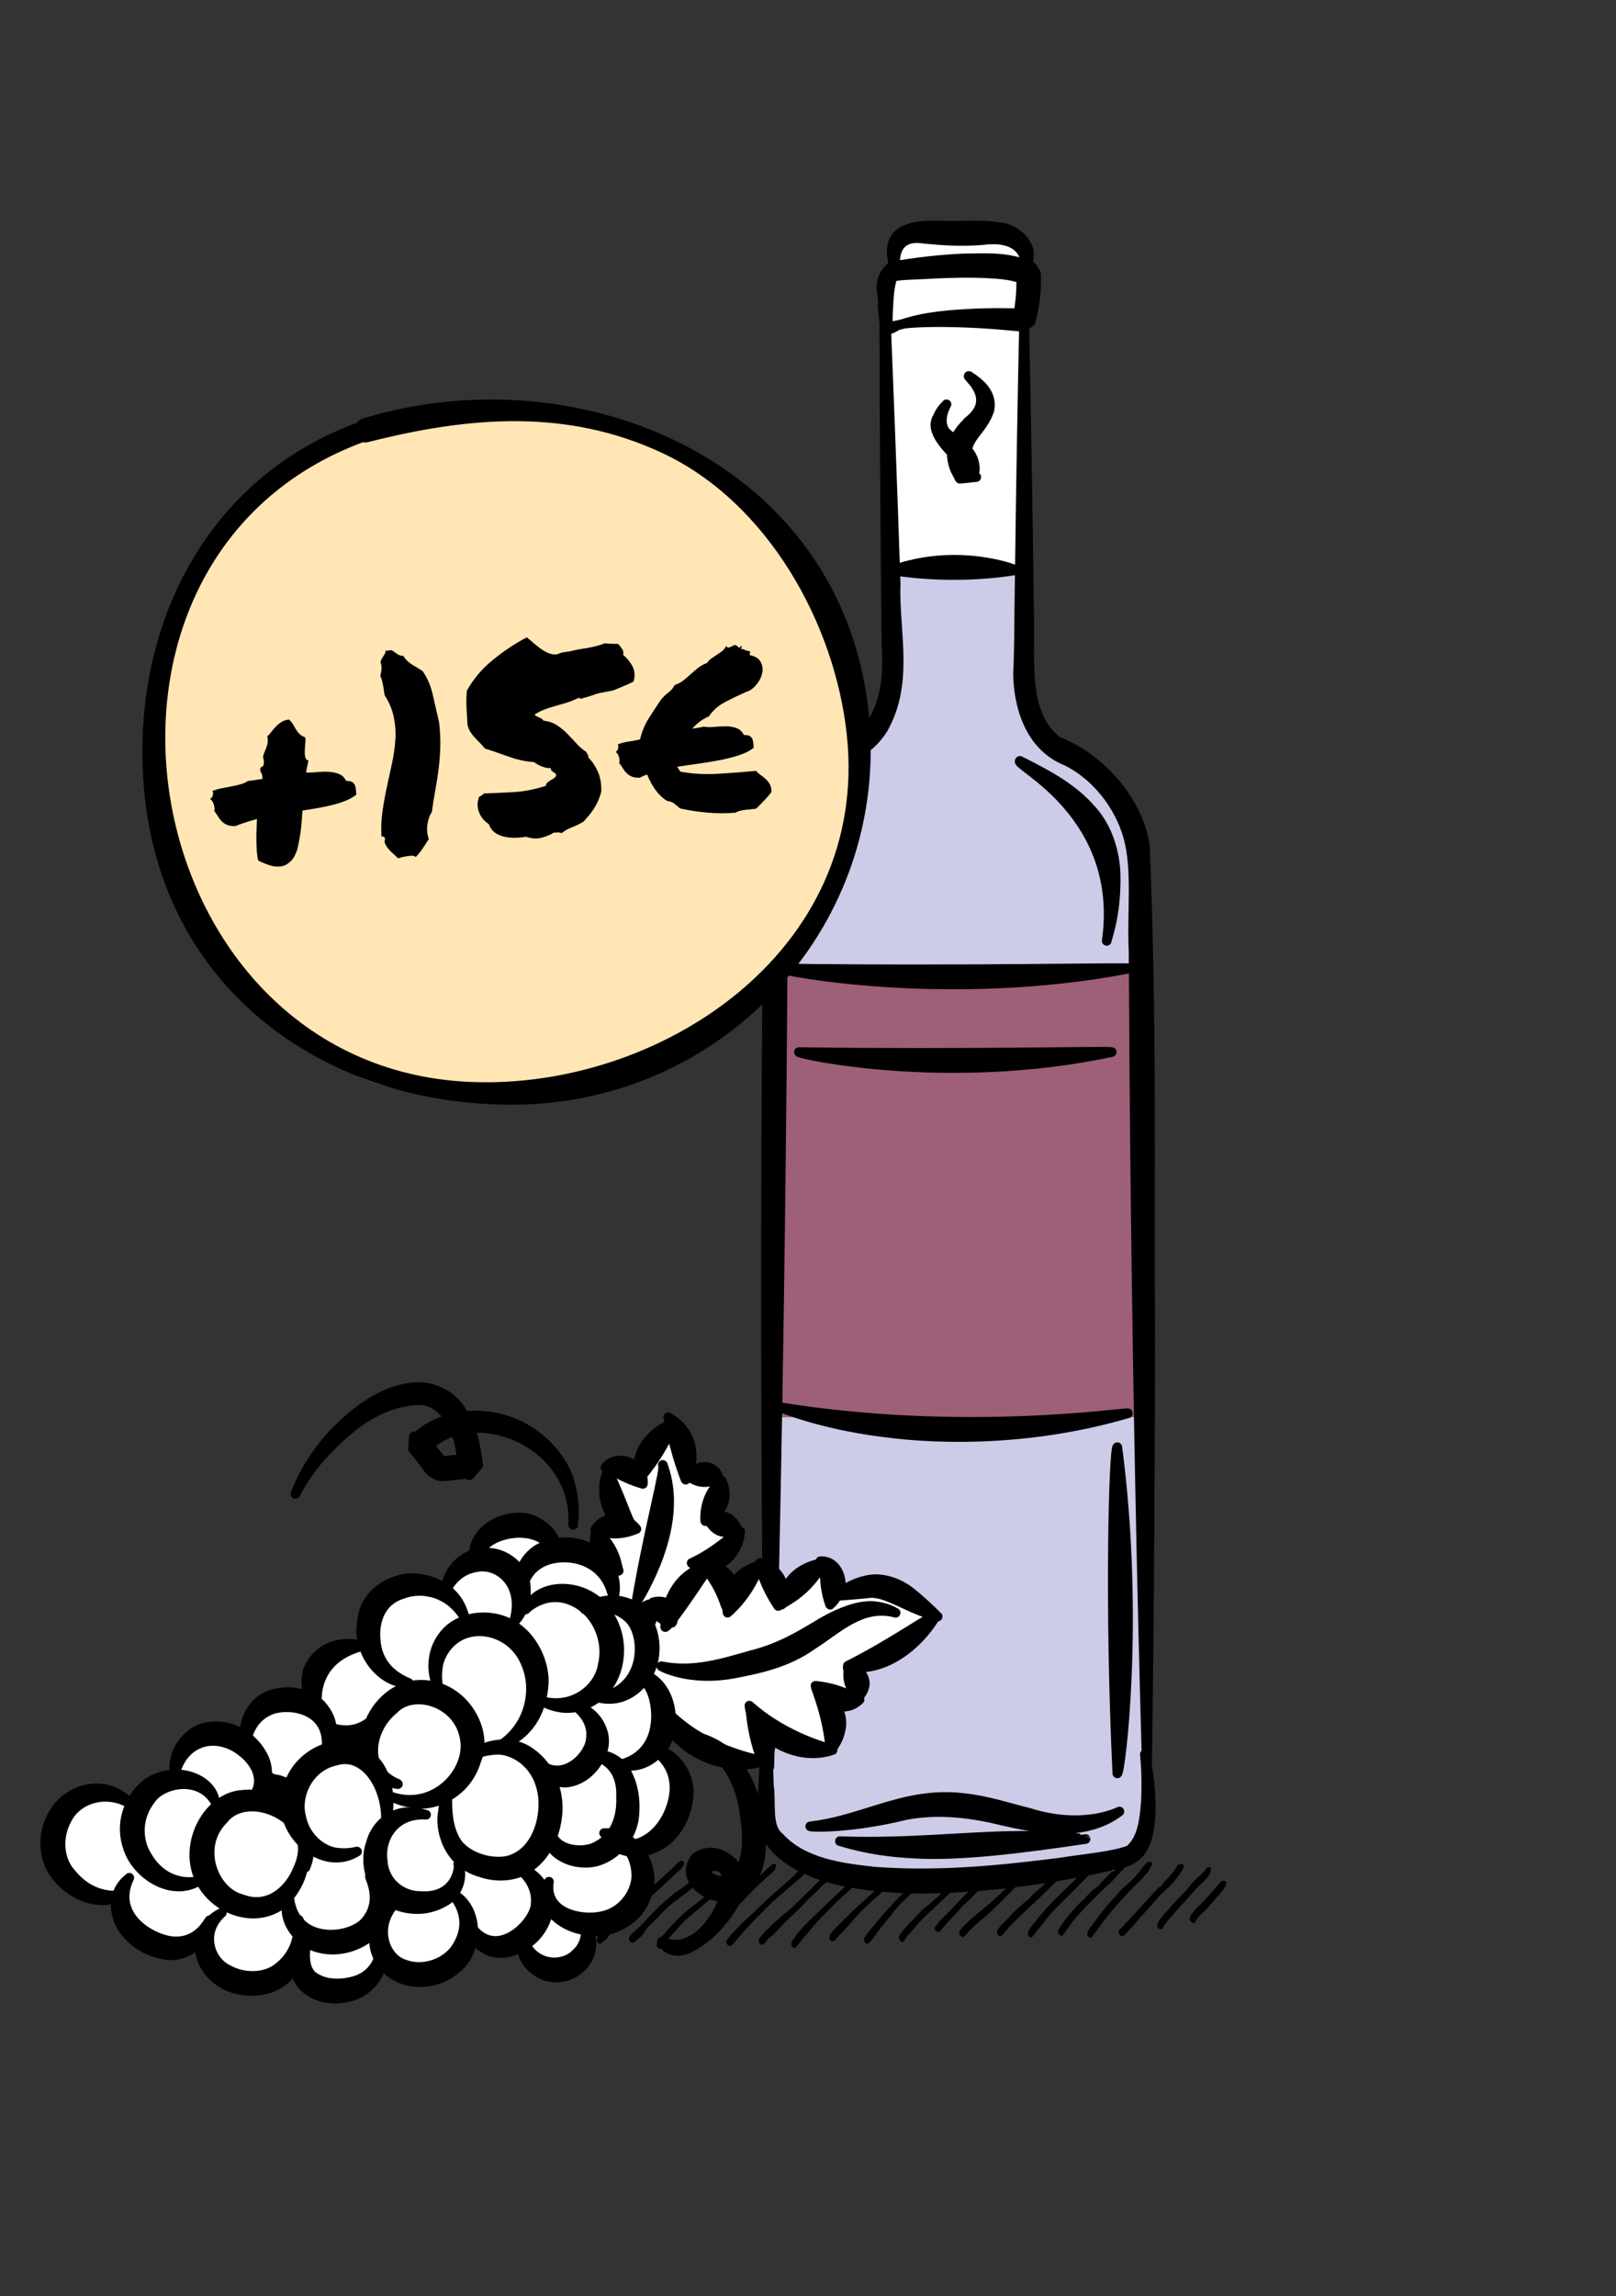 <?xml version="1.0" encoding="UTF-8"?><svg id="Calque_2" xmlns="http://www.w3.org/2000/svg" xmlns:xlink="http://www.w3.org/1999/xlink" viewBox="0 0 69.749 99.073"><rect x="0" y="0" width="69.749" height="99.073" fill="#333333" stroke="none"/><defs><style>.cls-1{fill:#000;}.cls-1,.cls-2,.cls-3,.cls-4,.cls-5,.cls-6{stroke-width:0px;}.cls-2{fill:#cccce8;}.cls-3,.cls-7{fill:none;}.cls-8{clip-path:url(#clippath);}.cls-4{fill:#ffe6b4;}.cls-5{fill:#fff;}.cls-6{fill:#9e5f78;}.cls-7{stroke:#000;stroke-linecap:round;stroke-linejoin:round;stroke-width:.416px;}</style><clipPath id="clippath"><rect class="cls-3" width="69.749" height="99.073"/></clipPath></defs><g id="Calque_1-2"><g class="cls-8"><path class="cls-1" d="M41.2,79.798c-.042.094-.048.211-.154.276-.178.107-.312.277-.461.422-.126.124-.248.253-.384.362-.09.073-.15.174-.235.254-.242.227-.488.45-.728.681-.25.239-.506.48-.713.759-.234.314-.506.592-.72.923-.074.115-.17.216-.256.322-.065.08-.119.094-.179.048-.075-.056-.102-.15-.055-.23.048-.084.099-.168.161-.241.354-.419.7-.847,1.072-1.246.236-.254.487-.494.751-.716.325-.274.616-.592.921-.893.232-.229.466-.456.702-.68.059-.055.119-.114.203-.117.045-.001.069.021.075.076"/><path class="cls-1" d="M25.91,83.877c-.067.008-.157-.08-.155-.146.001-.088.035-.158.098-.22.184-.181.366-.365.547-.549.345-.349.731-.64,1.093-.966.432-.39.867-.776,1.298-1.167.15-.136.292-.282.438-.423.039-.037.074-.081.125-.1.051-.019.101-.026.139.021.042.052.042.116.007.172-.04.064-.087.125-.141.175-.495.458-.991.916-1.491,1.368-.271.245-.549.479-.827.715-.175.148-.342.309-.502.474-.11.114-.21.248-.315.374-.081.096-.183.159-.269.246-.014.014-.034.02-.045.026"/><path class="cls-1" d="M25.13,80.523c-.044.095-.065.213-.167.288-.157.114-.309.236-.463.354-.016.012-.037.02-.048.036-.155.207-.343.371-.54.522-.287.219-.53.501-.831.704-.169.114-.314.274-.471.412-.208.181-.42.355-.624.54-.094.085-.171.19-.256.286-.074.082-.2.091-.269.019-.029-.032-.029-.074-.017-.116.017-.063.057-.107.1-.154.363-.402.771-.745,1.182-1.086.327-.271.656-.538.972-.825.161-.145.335-.271.5-.411.231-.197.461-.395.684-.603.074-.068.137-.062.211-.038.029.009.038.029.037.072"/><path class="cls-1" d="M26.632,80.327c-.027.178-.086.305-.223.413-.284.225-.556.468-.827.714-.254.232-.496.48-.749.714-.204.189-.419.362-.622.552-.26.243-.553.446-.778.735-.098.125-.244.189-.337.322-.029.042-.087.031-.122,0-.043-.037-.083-.082-.068-.155.02-.093.071-.161.136-.226.345-.349.701-.683,1.077-.992.598-.492,1.167-1.025,1.738-1.555.159-.148.323-.288.485-.43.116-.102.117-.102.29-.093"/><path class="cls-1" d="M20.668,80.37c-.029.173-.119.286-.242.379-.269.199-.536.402-.802.606-.201.154-.397.317-.6.468-.208.155-.423.297-.631.452-.182.136-.356.285-.537.421-.205.152-.387.335-.583.5-.187.156-.342.349-.514.523-.041.042-.072.08-.129.044-.08-.051-.095-.094-.071-.183.018-.065.062-.106.102-.152.282-.319.587-.605.914-.867.54-.434,1.105-.825,1.662-1.228.364-.264.695-.575,1.057-.84.038-.027.079-.053.109-.089.081-.094.165-.095.265-.034"/><path class="cls-1" d="M30.795,80.516c-.019.092-.068.174-.139.242-.143.135-.285.271-.429.404-.255.233-.515.456-.794.656-.375.267-.734.565-1.047.923-.108.123-.235.225-.349.343-.089.093-.172.193-.236.31-.032.059-.08.113-.129.159-.083.079-.171.153-.26.225-.082.068-.142.068-.206.008-.065-.061-.073-.121-.031-.221.019-.047.046-.084.084-.115.363-.293.666-.66.997-.991.357-.356.725-.696,1.14-.97.222-.146.422-.332.621-.517.178-.166.356-.333.537-.497.079-.072.138-.078.206-.031.026.017.036.035.035.072"/><path class="cls-1" d="M45.005,80.207c-.024.112-.084.214-.164.28-.262.214-.487.473-.748.688-.165.137-.307.309-.463.46-.372.358-.722.744-1.118,1.073-.238.197-.475.398-.691.625-.056.058-.106.126-.162.184-.071.074-.123.079-.185.028-.066-.054-.084-.134-.054-.216.028-.077.084-.126.136-.179.301-.308.622-.587.958-.847.222-.171.426-.369.633-.561.202-.189.387-.399.59-.588.211-.196.425-.39.635-.589.085-.081.143-.185.212-.278.092-.125.212-.155.344-.153.042.001.069.024.077.073"/><path class="cls-1" d="M47.484,80.061c.124-.009.139.018.116.149-.016.094-.051.166-.119.233-.26.258-.526.508-.781.774-.354.368-.724.718-1.082,1.081-.229.233-.446.477-.64.747-.121.167-.271.308-.382.485-.035.057-.087.086-.15.053-.066-.035-.098-.106-.075-.187.029-.102.082-.193.146-.274.221-.281.449-.555.686-.82.305-.342.637-.649.964-.963.106-.103.216-.199.313-.312.032-.037.064-.073.112-.079.043-.006.074-.039.091-.074.078-.163.215-.264.331-.388.107-.114.217-.226.325-.34.043-.045.083-.093.145-.085"/><path class="cls-1" d="M24.305,83.926c-.1.005-.17-.074-.169-.166,0-.092.047-.159.11-.215.117-.102.234-.205.353-.304.263-.22.524-.444.794-.656.305-.24.612-.477.924-.707.297-.218.577-.464.86-.703.217-.181.431-.366.626-.577.023-.024.048-.053.077-.062.041-.014.089-.05.126-.018.04.037,0,.088-.006.134-.012.087-.055.149-.114.212-.135.145-.285.271-.431.401-.121.108-.277.151-.4.261-.182.161-.386.296-.551.475-.307.333-.663.591-1.002.874-.326.272-.643.555-.962.835-.045.04-.081.093-.12.14-.036.044-.082.068-.115.076"/><path class="cls-1" d="M35.947,83.771c-.119.002-.19-.128-.138-.244.065-.144.174-.248.278-.355.234-.239.471-.472.71-.703.174-.169.358-.329.538-.493.261-.236.522-.472.781-.711.334-.308.646-.643.957-.979.041-.044.088-.084.137-.119.032-.025.076-.033.108-.01.032.024.039.069.028.111-.025.094-.052.183-.128.256-.322.309-.643.621-.958.94-.207.208-.432.391-.647.587-.3.274-.593.559-.854.878-.232.281-.495.527-.733.799-.026.029-.052.04-.079.043"/><path class="cls-1" d="M19.885,83.829c-.114.019-.183-.086-.141-.194.032-.081.087-.141.139-.205.197-.241.436-.428.666-.626.241-.207.492-.396.749-.578.098-.069.182-.16.276-.238.222-.185.449-.365.671-.552.278-.234.549-.479.812-.737.058-.058.114-.121.201-.097.037.01.073.022.079.072.011.078-.051.142-.049.221.003.05-.047.058-.078.083-.191.16-.379.323-.571.482-.186.155-.377.305-.562.461-.201.169-.394.351-.599.512-.189.148-.367.312-.563.449-.147.103-.286.222-.42.344-.192.178-.384.359-.555.562-.017.02-.043.032-.055.041"/><path class="cls-1" d="M48.713,80.218c-.037.095-.034.226-.115.313-.286.301-.554.621-.865.894-.193.169-.371.358-.556.537-.205.198-.402.405-.593.618-.165.183-.325.369-.462.578-.076.116-.161.223-.243.334-.034.046-.073.051-.117.022-.103-.067-.121-.147-.054-.275.085-.16.195-.302.303-.444.202-.27.425-.522.666-.749.161-.153.309-.321.471-.472.044-.041.09-.079.142-.111.061-.038.127-.082.17-.141.131-.179.293-.322.446-.476.033-.034.055-.08.106-.086.035-.004.061-.027.074-.061.081-.21.27-.325.387-.504.044-.07.113-.093.187-.065.03.012.055.031.053.088"/><path class="cls-1" d="M33.5,80.5c-.034.077-.033.183-.123.259-.472.402-.916.84-1.347,1.296-.213.228-.46.418-.691.626-.291.264-.566.545-.836.835-.092.099-.192.19-.281.294-.071.083-.135.085-.199.025-.074-.068-.089-.174-.028-.257.05-.066.108-.124.166-.182.357-.353.707-.722,1.101-1.02.621-.468,1.129-1.075,1.703-1.599.105-.096.209-.193.314-.289.047-.044.1-.065.159-.065.036,0,.058.019.062.077"/><path class="cls-1" d="M34.296,84.049c-.083.01-.156-.093-.137-.197.013-.071.051-.129.09-.186.173-.252.368-.482.583-.691.773-.755,1.552-1.503,2.353-2.222.066-.059.128-.122.192-.182.045-.041.093-.079.15-.096.055-.016.097.009.088.068-.016.105-.03.208-.123.291-.502.454-1.03.875-1.504,1.364-.294.302-.604.585-.877.914-.24.29-.488.572-.721.868-.027.033-.053.063-.094.069"/><path class="cls-1" d="M38.95,83.796c-.088.001-.166-.118-.148-.219.013-.072.051-.129.095-.182.127-.154.252-.309.394-.446.21-.202.392-.441.619-.62.196-.153.381-.321.566-.488.498-.449.981-.916,1.442-1.41.051-.055.107-.104.16-.157.042-.044.091-.053.142-.044.064.011.1.075.068.137-.046.092-.094.181-.172.254-.435.408-.864.824-1.297,1.234-.251.239-.504.474-.757.71-.223.208-.436.428-.627.669-.136.17-.309.307-.408.512-.015.031-.048.046-.077.05"/><path class="cls-1" d="M21.843,80.691c-.012.132-.104.217-.142.327-.005.017-.028.03-.045.039-.155.073-.279.201-.417.303-.006.004-.011.008-.017.012-.353.211-.656.507-.984.758-.069.053-.144.093-.216.142-.033.022-.075.041-.094.074-.076.133-.201.192-.311.277-.116.09-.216.205-.332.293-.098.072-.182.157-.261.25-.11.129-.228.245-.367.339-.092.063-.164.161-.247.242-.057.056-.154.054-.218-.008-.052-.05-.029-.111-.004-.171.025-.06.068-.103.114-.144.2-.182.407-.356.601-.546.336-.329.705-.608,1.071-.889.293-.224.594-.434.885-.661.242-.19.496-.367.717-.589.086-.086.171-.073.267-.048"/><path class="cls-1" d="M31.775,80.659c.102-.008.122.022.107.132-.021.157-.086.281-.224.347-.193.092-.349.249-.51.388-.484.422-.979.825-1.467,1.24-.209.177-.386.4-.577.605-.106.115-.212.231-.314.351-.065.078-.126.161-.171.258-.044.095-.143.129-.206.084-.076-.054-.095-.163-.038-.252.049-.075.103-.147.16-.214.397-.465.801-.924,1.282-1.282.35-.26.678-.55,1.015-.828.213-.176.414-.369.63-.541.067-.052.114-.135.17-.203.041-.048.083-.092.143-.085"/><path class="cls-1" d="M36.037,80.679c-.055.111-.032.257-.172.363-.218.166-.41.375-.611.567-.186.177-.381.345-.553.537-.307.341-.656.629-.973.957-.163.17-.309.368-.507.498-.054.036-.107.085-.137.151-.023.054-.064.09-.107.121-.057.041-.12.068-.175.013-.052-.052-.077-.12-.047-.204.02-.054.052-.098.089-.138.366-.399.759-.76,1.174-1.096.167-.135.32-.292.476-.444.302-.294.6-.593.903-.885.153-.146.299-.298.434-.462.045-.055.089-.083.15-.065.032.008.054.031.056.087"/><path class="cls-1" d="M34.758,80.699c-.023.092-.05.192-.133.264-.272.232-.545.463-.815.697-.199.172-.404.337-.59.525-.384.384-.769.768-1.131,1.179-.127.144-.251.29-.377.434-.027.031-.051.066-.08.094-.098.097-.155.102-.231.024-.077-.079-.078-.143.004-.25.167-.22.367-.405.552-.606.237-.256.511-.465.754-.712.435-.443.908-.834,1.368-1.242.143-.126.277-.26.402-.407.045-.053.091-.102.158-.118.076-.018.124.024.119.118"/><path class="cls-1" d="M46.058,80.576c-.011.021-.028.051-.044.081-.119.215-.285.386-.452.554-.455.46-.928.896-1.396,1.339-.291.274-.585.546-.831.872-.008.011-.017.022-.026.032-.087.098-.145.113-.212.052-.08-.073-.094-.177-.018-.272.099-.124.197-.255.317-.348.119-.093.194-.225.305-.325.201-.181.39-.375.605-.538.084-.064.166-.136.232-.227.065-.088.151-.153.236-.22.124-.098.251-.195.347-.331.039-.056.09-.104.138-.151.16-.157.317-.316.454-.498.061-.082.138-.13.231-.136.06-.005.119.053.114.116"/><path class="cls-1" d="M15.449,83.587c-.095,0-.169-.114-.135-.215.017-.053.044-.102.087-.14.066-.057.129-.119.196-.174.517-.421,1.037-.837,1.55-1.262.265-.219.516-.459.78-.68.16-.133.333-.248.5-.372.041-.031.084-.033.128-.025.059.01.092.053.064.117-.055.124-.108.232-.243.308-.227.127-.448.287-.64.473-.271.264-.563.496-.843.746-.16.142-.345.252-.474.434-.032.046-.081.068-.124.099-.155.111-.305.23-.443.369-.099.1-.221.173-.315.284-.022.027-.052.042-.088.038"/><path class="cls-1" d="M43.597,80.059c-.03.137-.047.272-.172.378-.361.303-.691.647-1.033.976-.264.252-.504.534-.782.77-.081.068-.143.163-.217.244-.199.215-.401.427-.599.643-.069.075-.129.159-.197.235-.068.077-.126.078-.196.01-.076-.073-.083-.122-.012-.208.119-.142.234-.29.367-.414.322-.301.603-.649.925-.95.39-.366.771-.744,1.155-1.118.19-.184.392-.354.566-.557.041-.046.09-.056.139-.068.035-.008.059.013.056.059"/><path class="cls-1" d="M49.733,80.43c-.004.013-.003.038-.015.053-.08.102-.111.235-.202.333-.18.197-.361.39-.553.574-.278.267-.532.567-.795.855-.368.404-.682.858-1.01,1.299-.036.05-.072.083-.13.062-.066-.025-.114-.105-.098-.173.019-.082.053-.16.103-.227.325-.427.631-.873,1.001-1.257.173-.179.314-.393.509-.546.32-.251.585-.562.83-.895.067-.091.141-.171.255-.173.064-.002.105.035.105.095"/><path class="cls-1" d="M17.388,80.75c-.017.17-.072.301-.212.385-.131.077-.245.19-.391.235-.017.006-.036.019-.049.034-.199.246-.478.351-.722.519-.077.053-.151.108-.217.178-.089.095-.196.164-.299.238-.239.17-.481.337-.712.52-.113.09-.212.204-.327.296-.053.042-.103.088-.158.125-.092.062-.187.046-.233-.032-.045-.076-.021-.186.063-.257.093-.078.191-.147.286-.223.287-.231.567-.476.874-.677.256-.168.511-.336.77-.499.164-.102.325-.21.472-.339.198-.175.426-.299.629-.466.063-.052.144-.039.226-.037"/><path class="cls-1" d="M51.097,80.53c.003.047-.021.081-.043.116-.188.317-.406.605-.677.847-.171.152-.345.312-.488.489-.281.348-.601.653-.882,1-.138.169-.293.324-.441.484-.009.01-.02.018-.031.026-.096.075-.139.075-.197.003-.072-.092-.079-.177.005-.254.189-.176.357-.375.534-.565.297-.319.588-.644.884-.965.11-.119.214-.246.351-.337.061-.041.097-.131.153-.188.195-.2.389-.401.529-.652.054-.098.135-.101.218-.096.052.003.07.048.085.092"/><path class="cls-1" d="M52.156,80.572c.09-.007.118.02.106.103-.016.111-.044.219-.123.305-.069.075-.131.161-.207.226-.306.258-.549.586-.826.876-.225.235-.433.49-.652.732-.089.097-.181.203-.241.332-.05.106-.111.123-.185.076-.084-.053-.11-.152-.06-.238.08-.139.174-.266.278-.385.257-.292.511-.589.787-.862.126-.123.245-.257.351-.399.155-.206.352-.359.534-.53.05-.047.106-.085.128-.154.022-.07.069-.075.11-.082"/><path class="cls-1" d="M15.533,81.088c-.047.082-.082.187-.178.251-.27.179-.541.355-.816.525-.256.159-.511.328-.741.543-.199.187-.427.339-.642.507-.042.033-.084.067-.125.101-.068.055-.142.056-.207.002-.063-.054-.032-.121-.011-.188.02-.057.061-.091.105-.121.598-.417,1.16-.897,1.774-1.284.197-.124.4-.238.586-.383.064-.05.132-.051.201-.039.035.006.055.029.054.086"/><path class="cls-1" d="M52.788,81.153c.132-.012.175.055.119.19-.044.103-.104.197-.178.279-.274.3-.513.637-.816.91-.11.099-.221.216-.3.359-.053.099-.105.105-.171.057-.09-.067-.112-.148-.071-.239.074-.162.194-.285.314-.404.343-.339.662-.705.974-1.077.037-.045.076-.078.129-.075"/><path class="cls-1" d="M13.553,81.518c-.01.129-.088.22-.179.282-.205.138-.389.3-.564.482-.146.151-.332.245-.508.35-.059.036-.109.014-.158-.02-.043-.03-.051-.071-.031-.123.026-.069.07-.117.128-.155.373-.247.71-.549,1.045-.854.052-.047.105-.081.173-.078.074.003.097.031.094.116"/><path class="cls-5" d="M49.645,78.481l-.267-17.774.109-22.251s.202-4.684-4.397-6.227l-1.083-2.654.196-15.756.271-2.33s.144-1.433-1.497-1.433c0,0-3.881-.326-4.003-.083-.122.241-.592.721-.463,2.015,0,0-.464-.131-.323.686l.348,15.631s-.238,3.472-1.401,4.131c0,0-4.347.357-3.642,8.164l-.308,36.43s-.613,2.618,1.786,3.712c0,0,6.835,1.018,13.345-.583,0,0,.908.097,1.329-1.678"/><polygon class="cls-2" points="33.115 78.229 33.408 50.644 33.6 37.328 37.616 31.943 38.657 29.978 38.536 24.604 44.066 24.813 44.066 30.236 45.986 32.436 48.682 35.193 48.94 43.47 49.401 79.213 48.086 80.7 37.185 80.753 33.5 79.609 33.115 78.229"/><rect class="cls-6" x="33.12" y="41.774" width="16.265" height="19.38"/><path class="cls-1" d="M33.203,76.247s.24-7.69.42-19.777c.044-3.021.085-6.318.118-9.838.016-1.759.03-3.575.041-5.44.115-1.843-.235-3.854.348-5.591.299-.875.858-1.666,1.571-2.29.425-.335.638-.54,1.212-.748.498-.254.922-.656,1.209-1.128,1.132-2.012.461-4.198.536-6.249-.14-4.204-.302-8.529-.488-12.921,0,0-.005,1.948.01,5.414.009,1.733.022,3.845.043,6.282.011,1.219.023,2.519.039,3.893.094,1.327-.038,2.878-1.062,3.831-1.148.562-2.851,1.65-3.472,3.257-.787,1.627-.52,3.451-.594,5.165-.032,3.524-.056,7.265-.067,11.17-.021,7.811.012,16.278.136,24.97"/><path class="cls-7" d="M33.203,76.247s.24-7.69.42-19.777c.044-3.021.085-6.318.118-9.838.016-1.759.03-3.575.041-5.44.115-1.843-.235-3.854.348-5.591.299-.875.858-1.666,1.571-2.29.425-.335.638-.54,1.212-.748.498-.254.922-.656,1.209-1.128,1.132-2.012.461-4.198.536-6.249-.14-4.204-.302-8.529-.488-12.921,0,0-.005,1.948.01,5.414.009,1.733.022,3.845.043,6.282.011,1.219.023,2.519.039,3.893.094,1.327-.038,2.878-1.062,3.831-1.148.562-2.851,1.65-3.472,3.257-.787,1.627-.52,3.451-.594,5.165-.032,3.524-.056,7.265-.067,11.17-.021,7.811.012,16.278.136,24.97Z"/><path class="cls-5" d="M29.941,83.952l1.888-2.456.568-1.997-.568-3.779s1.019.463,1.006.31c-.014-.153-.042-1.792-.042-1.792,0,0,2.912,1.427,2.987,1.269.074-.159.145-2.267.145-2.267l1.033.07v-1.619l3.497-1.952s-2.274-1.196-2.45-1.161c-.176.034-1.856.156-1.856.156l-.369-1.049-1.442.893-.739.14-.743-1.033-1.482,1.033-.949-1.125,1.231-1.047.172-.545s-1.412.256-1.249-.347c.162-.603.565-1.764.565-1.764l-.897-.041s-.97-.478-.855-.555c.114-.077-.43-1.642-.43-1.642l-1.422,1.736-1.406-.071.279,2.322-.656.432.121,1.003-1.828-.056-1.108-1.098-1.961.462-.276.902-1.621,1.294h-1.744l-1.451.72-.151,1.829h-.603l-1.804,1.329v1.273l-2.098-.081-.805,1.616-1.622-.422-1.235,1.035v1.046l-1.692.815-1.516-.309-1.834.8v2.149l1.284,1.319,1.208.198.505,1.281,1.496,1.005,1.762-.568.268.757s.882,1.113.988,1.159c.106.046,1.799-.203,1.799-.203l.987-1.05.048,1.115,1.568.52,1.638-.382.442-1.159.536.465,1.375.211,1.438-.77.364-.847.849.698,1.489-.429.369.96,1.522.177.776-.882.288-.953,1.51-.469.793-1.569-.436-1.206,1.661-1.375.274-1.82-.876-.951.257-1.345,1.714,1.389,1.231.75.918,2.691-.229,1.867-2.404,2.99Z"/><path class="cls-1" d="M49.505,76.43s.132-7.533.14-19.369c-.051-5.941.102-12.86-.236-20.628-.342-1.987-1.991-3.769-3.778-4.449-1.532-1.209-1.142-3.512-1.214-5.506-.051-4.119-.12-8.355-.213-12.659,0,0-.047,1.907-.105,5.3-.029,1.697-.061,3.764-.091,6.151-.027,1.196-.005,2.458-.07,3.82.022,1.314.47,3.097,2.09,3.743,1.215.592,2.275,1.851,2.676,3.309.387,1.456.138,3.198.222,4.906.018,3.451.046,7.114.091,10.938.09,7.647.242,15.936.488,24.444"/><path class="cls-7" d="M49.505,76.43s.132-7.533.14-19.369c-.051-5.941.102-12.86-.236-20.628-.342-1.987-1.991-3.769-3.778-4.449-1.532-1.209-1.142-3.512-1.214-5.506-.051-4.119-.12-8.355-.213-12.659,0,0-.047,1.907-.105,5.3-.029,1.697-.061,3.764-.091,6.151-.027,1.196-.005,2.458-.07,3.82.022,1.314.47,3.097,2.09,3.743,1.215.592,2.275,1.851,2.676,3.309.387,1.456.138,3.198.222,4.906.018,3.451.046,7.114.091,10.938.09,7.647.242,15.936.488,24.444Z"/><path class="cls-1" d="M49.413,75.698c-.01-.002.108.744.045,2.056-.059.608-.099,1.559-.702,2.072-.693.276-1.893.367-2.994.544-2.295.285-5.039.61-8.001.393-1.428-.156-3.108-.365-4.133-1.498-.551-.433-.328-1.473-.443-2.236-.029-.829-.04-1.671-.042-2.519.005,0-.096.746-.18,2.084-.002.692-.159,1.436.065,2.495.433.959,1.515,1.565,2.653,1.909,2.337.664,5.175.584,8.176.223,1.497-.19,3.071-.462,4.621-.844,1.086-.277,1.136-1.432,1.187-2.183.021-.84-.081-1.674-.252-2.496"/><path class="cls-7" d="M49.413,75.698c-.01-.002.108.744.045,2.056-.059.608-.099,1.559-.702,2.072-.693.276-1.893.367-2.994.544-2.295.285-5.039.61-8.001.393-1.428-.156-3.108-.365-4.133-1.498-.551-.433-.328-1.473-.443-2.236-.029-.829-.04-1.671-.042-2.519.005,0-.096.746-.18,2.084-.002.692-.159,1.436.065,2.495.433.959,1.515,1.565,2.653,1.909,2.337.664,5.175.584,8.176.223,1.497-.19,3.071-.462,4.621-.844,1.086-.277,1.136-1.432,1.187-2.183.021-.84-.081-1.674-.252-2.496Z"/><path class="cls-1" d="M48.773,41.788c-.018-.062-7.037.11-15.082,0-.056.079,7.162,1.516,15.082,0"/><path class="cls-7" d="M48.773,41.788c-.018-.062-7.037.11-15.082,0-.056.079,7.162,1.516,15.082,0Z"/><path class="cls-1" d="M47.985,45.396c-.021-.06-6.301.104-13.504,0-.063.078,6.419,1.512,13.504,0"/><path class="cls-7" d="M47.985,45.396c-.021-.06-6.301.104-13.504,0-.063.078,6.419,1.512,13.504,0Z"/><path class="cls-1" d="M48.682,60.983c-.007-.071-7.07,1.034-15.082-.274.002-.032,1.679.73,4.493,1.086,2.792.381,6.712.33,10.589-.812"/><path class="cls-7" d="M48.682,60.983c-.007-.071-7.07,1.034-15.082-.274.002-.032,1.679.73,4.493,1.086,2.792.381,6.712.33,10.589-.812Z"/><path class="cls-1" d="M43.838,24.604c.041-.017-2.499-1.005-5.301,0,.027.015,2.494.462,5.301,0"/><path class="cls-7" d="M43.838,24.604c.041-.017-2.499-1.005-5.301,0,.027.015,2.494.462,5.301,0Z"/><path class="cls-1" d="M38.902,14.001c-.005-.061,1.92-.225,4.922.073l.283.025.071.007c.136-.099-.3.224.307-.223v-.004s.003-.01.003-.01l.005-.018.008-.037.034-.149c.05-.199.082-.407.118-.618.027-.212.051-.43.063-.653l.006-.341-.005-.177-.007-.095c-.321-.508-.141-.167-.237-.292-.983-.428-1.923-.349-2.925-.337-.994.046-2.019.164-3.068.344-.713.66-.308,1.16-.385,1.718.022.273.052.545.09.817.144.423.484-.048.717-.03,0,0-.121.022-.347.068-.033-.017-.435.137-.238-.002.002-.168.004-.361.011-.577.025-.42.024-.986.183-1.502.037-.143,1.136-.123,1.763-.176.753-.031,1.576-.06,2.433-.012.425.024.875.062,1.259.183.028-.079.323.313.095-.134.009.094.014.212.015.322.003.226-.008.458-.03.691-.021.233-.051.47-.096.706l-.031.178v.006c.611-.45.165-.125.3-.226h-.036s-.048-.003-.048-.003l-.095-.004-.384-.009c-.511-.01-1.032-.006-1.56.015-1.048.054-2.153.119-3.194.476"/><path class="cls-7" d="M38.902,14.001c-.005-.061,1.92-.225,4.922.073l.283.025.071.007c.136-.099-.3.224.307-.223v-.004s.003-.01.003-.01l.005-.018.008-.037.034-.149c.05-.199.082-.407.118-.618.027-.212.051-.43.063-.653l.006-.341-.005-.177-.007-.095c-.321-.508-.141-.167-.237-.292-.983-.428-1.923-.349-2.925-.337-.994.046-2.019.164-3.068.344-.713.66-.308,1.16-.385,1.718.022.273.052.545.09.817.144.423.484-.048.717-.03,0,0-.121.022-.347.068-.033-.017-.435.137-.238-.002.002-.168.004-.361.011-.577.025-.42.024-.986.183-1.502.037-.143,1.136-.123,1.763-.176.753-.031,1.576-.06,2.433-.012.425.024.875.062,1.259.183.028-.079.323.313.095-.134.009.094.014.212.015.322.003.226-.008.458-.03.691-.021.233-.051.47-.096.706l-.031.178v.006c.611-.45.165-.125.3-.226h-.036s-.048-.003-.048-.003l-.095-.004-.384-.009c-.511-.01-1.032-.006-1.56.015-1.048.054-2.153.119-3.194.476Z"/><path class="cls-1" d="M44.295,11.716c-.015-.003.1-.216.112-.661.082-.455-.486-1.208-1.316-1.258-.793-.131-1.629-.022-2.554-.067-.472.007-1.008-.037-1.563.242-.632.346-.535,1.113-.346,1.561.067.158-.312-1.488,1.267-1.229.675.067,1.63.139,2.539.055.916-.12,1.924.091,1.861,1.357"/><path class="cls-7" d="M44.295,11.716c-.015-.003.1-.216.112-.661.082-.455-.486-1.208-1.316-1.258-.793-.131-1.629-.022-2.554-.067-.472.007-1.008-.037-1.563.242-.632.346-.535,1.113-.346,1.561.067.158-.312-1.488,1.267-1.229.675.067,1.63.139,2.539.055.916-.12,1.924.091,1.861,1.357Z"/><path class="cls-1" d="M44.02,32.83c-.292.172,4.516,2.3,3.748,7.769-.031-.002.422-1.06.385-2.852-.025-.88-.298-2.041-1.134-2.904-.796-.882-1.89-1.457-2.999-2.013"/><path class="cls-7" d="M44.02,32.83c-.292.172,4.516,2.3,3.748,7.769-.031-.002.422-1.06.385-2.852-.025-.88-.298-2.041-1.134-2.904-.796-.882-1.89-1.457-2.999-2.013Z"/><path class="cls-1" d="M48.225,62.445c-.145.004-.356,6.581,0,14.076.128.028.973-6.676,0-14.076"/><path class="cls-7" d="M48.225,62.445c-.145.004-.356,6.581,0,14.076.128.028.973-6.676,0-14.076Z"/><path class="cls-1" d="M48.316,78.166c.02-.013-1.52.814-3.911.053-1.178-.282-2.644-.843-4.363-.636-1.696.177-3.253,1.02-5.071,1.223-.022.035,1.672.111,4.095-.48,1.219-.239,2.591-.166,4.164.227,1.496.338,3.562.769,5.086-.387"/><path class="cls-7" d="M48.316,78.166c.02-.013-1.52.814-3.911.053-1.178-.282-2.644-.843-4.363-.636-1.696.177-3.253,1.02-5.071,1.223-.022.035,1.672.111,4.095-.48,1.219-.239,2.591-.166,4.164.227,1.496.338,3.562.769,5.086-.387Z"/><path class="cls-1" d="M36.251,79.446c-.003-.023,1.193.441,3.173.533,1.982.123,4.617-.21,7.43-.625.003.006-1.263-.183-3.227-.132-1.973.025-4.563.325-7.376.224"/><path class="cls-7" d="M36.251,79.446c-.003-.023,1.193.441,3.173.533,1.982.123,4.617-.21,7.43-.625.003.006-1.263-.183-3.227-.132-1.973.025-4.563.325-7.376.224Z"/><path class="cls-1" d="M41.827,16.225c-.212-.053,1.283.942-.038,1.958-.257.276-.634.649-.707,1.245-.02.291.037.577.142.837l.191.368.013.022v.003c-.125.015,1.099-.111.582-.06l.002-.007.003-.015.014-.059.027-.119c.022-.077.025-.164.018-.254-.078-.791-.752-1.038-1.084-1.35-.427-.276-.421-.823-.138-1.35.018.013-.214.149-.405.599-.304.54.386,1.257.841,1.698.107.131.157.258.164.38.003.062-.005.129-.035.205l-.007.027-.004.014v.007s-.002.003-.002.003v.002c.257-.025-.576.06.575-.056l-.03-.066-.063-.132c-.168-.362-.216-.705-.017-1.071.186-.382.629-.727.836-1.359.144-.741-.442-1.18-.878-1.47"/><path class="cls-7" d="M41.827,16.225c-.212-.053,1.283.942-.038,1.958-.257.276-.634.649-.707,1.245-.02.291.037.577.142.837l.191.368.013.022v.003c-.125.015,1.099-.111.582-.06l.002-.007.003-.015.014-.059.027-.119c.022-.077.025-.164.018-.254-.078-.791-.752-1.038-1.084-1.35-.427-.276-.421-.823-.138-1.35.018.013-.214.149-.405.599-.304.54.386,1.257.841,1.698.107.131.157.258.164.38.003.062-.005.129-.035.205l-.007.027-.004.014v.007s-.002.003-.002.003v.002c.257-.025-.576.06.575-.056l-.03-.066-.063-.132c-.168-.362-.216-.705-.017-1.071.186-.382.629-.727.836-1.359.144-.741-.442-1.18-.878-1.47Z"/><path class="cls-1" d="M8.575,81.162c.083-.007-1.36.404-2.221-1.062-.424-.662-.467-1.649.145-2.44.491-.733,2.08-1.068,2.775.055-.02.018.012-.321-.395-.694-.383-.348-1.226-.676-2.168-.274-.916.411-1.622,1.673-1.205,2.93.331,1.179,1.88,2.208,3.069,1.485"/><path class="cls-7" d="M8.575,81.162c.083-.007-1.36.404-2.221-1.062-.424-.662-.467-1.649.145-2.44.491-.733,2.08-1.068,2.775.055-.02.018.012-.321-.395-.694-.383-.348-1.226-.676-2.168-.274-.916.411-1.622,1.673-1.205,2.93.331,1.179,1.88,2.208,3.069,1.485Z"/><path class="cls-1" d="M9.053,82.86c-.014-.073-.381.908-1.45.911-.87.019-2.864-1.006-2.023-2.747.133-.055-1.035.552-.396,1.99.318.609.988,1.168,1.87,1.319.915.215,1.961-.551,1.999-1.473"/><path class="cls-7" d="M9.053,82.86c-.014-.073-.381.908-1.45.911-.87.019-2.864-1.006-2.023-2.747.133-.055-1.035.552-.396,1.99.318.609.988,1.168,1.87,1.319.915.215,1.961-.551,1.999-1.473Z"/><path class="cls-1" d="M5.331,81.759c.052-.011-1.253.341-2.265-.932-.508-.548-.628-1.524-.164-2.35.431-.848,1.675-1.29,2.774-.616-.01.014-.167-.224-.612-.474-.425-.235-1.306-.405-2.115.169-.791.529-1.321,1.815-.776,2.988.533,1.077,2.012,1.865,3.158,1.215"/><path class="cls-7" d="M5.331,81.759c.052-.011-1.253.341-2.265-.932-.508-.548-.628-1.524-.164-2.35.431-.848,1.675-1.29,2.774-.616-.01.014-.167-.224-.612-.474-.425-.235-1.306-.405-2.115.169-.791.529-1.321,1.815-.776,2.988.533,1.077,2.012,1.865,3.158,1.215Z"/><path class="cls-1" d="M13.051,79.499c-.019-.007.14.471-.211,1.185-.268.694-1.132,1.748-2.409,1.26-1.226-.316-1.983-2.265-.772-3.455,1.036-1.303,3.919-.096,3.527,2.091-.034.006.282-.428.074-1.271-.188-.763-1.14-2.035-2.803-1.863-1.688.109-2.916,2.75-1.347,4.346.709.722,1.937,1.074,2.919.47.855-.641,1.295-1.773,1.022-2.763"/><path class="cls-7" d="M13.051,79.499c-.019-.007.14.471-.211,1.185-.268.694-1.132,1.748-2.409,1.26-1.226-.316-1.983-2.265-.772-3.455,1.036-1.303,3.919-.096,3.527,2.091-.034.006.282-.428.074-1.271-.188-.763-1.14-2.035-2.803-1.863-1.688.109-2.916,2.75-1.347,4.346.709.722,1.937,1.074,2.919.47.855-.641,1.295-1.773,1.022-2.763Z"/><path class="cls-1" d="M10.887,77.596c-.011-.012.197-.073.434-.384.247-.301.338-1.005-.065-1.606-.352-.579-1.113-1.187-2.086-1.112-1.003.028-1.791,1.086-1.624,2.013.031.073.156-1.009,1.212-1.328.506-.146,1.157-.027,1.707.425.536.418,1.042,1.207.422,1.992"/><path class="cls-7" d="M10.887,77.596c-.011-.012.197-.073.434-.384.247-.301.338-1.005-.065-1.606-.352-.579-1.113-1.187-2.086-1.112-1.003.028-1.791,1.086-1.624,2.013.031.073.156-1.009,1.212-1.328.506-.146,1.157-.027,1.707.425.536.418,1.042,1.207.422,1.992Z"/><path class="cls-1" d="M12.895,82.842c-.059-.067.232,1.215-.909,2.081-.522.405-1.437.477-2.186.043-.761-.386-1.16-1.606-.223-2.434.01.012-.249.08-.576.432-.334.313-.614,1.186-.082,1.968.488.783,1.662,1.223,2.771.836,1.149-.417,1.682-1.871,1.205-2.926"/><path class="cls-7" d="M12.895,82.842c-.059-.067.232,1.215-.909,2.081-.522.405-1.437.477-2.186.043-.761-.386-1.16-1.606-.223-2.434.01.012-.249.08-.576.432-.334.313-.614,1.186-.082,1.968.488.783,1.662,1.223,2.771.836,1.149-.417,1.682-1.871,1.205-2.926Z"/><path class="cls-1" d="M15.974,80.964c-.096-.053.583.986-.162,1.903-.615.833-3.231,1.127-3.345-1.166.12-.112-.655,1.106.769,2.131.676.41,1.702.417,2.549-.137.97-.579.929-2.069.189-2.731"/><path class="cls-7" d="M15.974,80.964c-.096-.053.583.986-.162,1.903-.615.833-3.231,1.127-3.345-1.166.12-.112-.655,1.106.769,2.131.676.41,1.702.417,2.549-.137.97-.579.929-2.069.189-2.731Z"/><path class="cls-1" d="M19.502,81.699c-.087-.062,1.097.962.187,2.348-.378.599-1.338,1.04-2.214.72-.901-.265-1.347-1.65-.438-2.624.014.013-.258.122-.571.538-.296.381-.584,1.323.084,2.14.633.819,2.111.999,3.097.161,1.048-.764,1.069-2.693-.145-3.283"/><path class="cls-7" d="M19.502,81.699c-.087-.062,1.097.962.187,2.348-.378.599-1.338,1.04-2.214.72-.901-.265-1.347-1.65-.438-2.624.014.013-.258.122-.571.538-.296.381-.584,1.323.084,2.14.633.819,2.111.999,3.097.161,1.048-.764,1.069-2.693-.145-3.283Z"/><path class="cls-1" d="M16.417,84.271c-.022-.04-.091.908-1.128,1.209-.474.14-1.152.18-1.651-.122-.537-.251-.575-1.105-.303-1.929.15.021-.888.491-.461,1.963.35.694,1.285.988,2.098.789.826-.115,1.699-1.011,1.445-1.91"/><path class="cls-7" d="M16.417,84.271c-.022-.04-.091.908-1.128,1.209-.474.14-1.152.18-1.651-.122-.537-.251-.575-1.105-.303-1.929.15.021-.888.491-.461,1.963.35.694,1.285.988,2.098.789.826-.115,1.699-1.011,1.445-1.91Z"/><path class="cls-1" d="M19.779,80.435c.065-.106.06,1.513-1.668,1.377-.745-.006-1.532-.557-1.592-1.516-.139-.976.51-2.078,1.871-1.99-.003.013-.255-.112-.763-.106-.481-.035-1.373.366-1.618,1.328-.316.823-.044,2.34,1.295,2.749.598.174,1.265.128,1.833-.195.606-.289.896-1.083.642-1.647"/><path class="cls-7" d="M19.779,80.435c.065-.106.06,1.513-1.668,1.377-.745-.006-1.532-.557-1.592-1.516-.139-.976.51-2.078,1.871-1.99-.003.013-.255-.112-.763-.106-.481-.035-1.373.366-1.618,1.328-.316.823-.044,2.34,1.295,2.749.598.174,1.265.128,1.833-.195.606-.289.896-1.083.642-1.647Z"/><path class="cls-1" d="M15.412,79.894c.002-.019-.342.122-.914.042-.555-.079-1.317-.599-1.502-1.549-.239-.902.311-2.164,1.508-2.416,1.25-.383,2.242,1.159,2.15,2.703-.014,0,.124-.328.123-.958-.03-.561-.118-1.727-1.342-2.263-1.168-.502-2.915.441-3.074,2.059-.339,1.579,1.56,3.32,3.051,2.382"/><path class="cls-7" d="M15.412,79.894c.002-.019-.342.122-.914.042-.555-.079-1.317-.599-1.502-1.549-.239-.902.311-2.164,1.508-2.416,1.25-.383,2.242,1.159,2.15,2.703-.014,0,.124-.328.123-.958-.03-.561-.118-1.727-1.342-2.263-1.168-.502-2.915.441-3.074,2.059-.339,1.579,1.56,3.32,3.051,2.382Z"/><path class="cls-1" d="M12.725,76.972c-.005-.007-.288-.035-.542-.111-.28-.154-.431.039-.807-.456.043-.016-.305.215-.046.704.27.484,1.161.468,1.395-.137"/><path class="cls-7" d="M12.725,76.972c-.005-.007-.288-.035-.542-.111-.28-.154-.431.039-.807-.456.043-.016-.305.215-.046.704.27.484,1.161.468,1.395-.137Z"/><path class="cls-1" d="M16.063,74.238c-.146.047-.718.703-1.872.274.021-.031-.033.385.476.682.488.345,1.562-.142,1.396-.956"/><path class="cls-7" d="M16.063,74.238c-.146.047-.718.703-1.872.274.021-.031-.033.385.476.682.488.345,1.562-.142,1.396-.956Z"/><path class="cls-1" d="M14.094,75.401c-.108.077.722-.768-.252-1.852-.469-.442-1.277-.685-2.077-.437-.85.212-1.383,1.235-1.145,2.032.034.05.074-.879.938-1.303.714-.393,2.681-.222,2.536,1.56"/><path class="cls-7" d="M14.094,75.401c-.108.077.722-.768-.252-1.852-.469-.442-1.277-.685-2.077-.437-.85.212-1.383,1.235-1.145,2.032.034.05.074-.879.938-1.303.714-.393,2.681-.222,2.536,1.56Z"/><path class="cls-1" d="M16.922,77.54c.007-.032.36.237,1.133.291.732.063,2.068-.425,2.502-1.863.61-1.377-.737-3.59-2.825-3.233-.971.227-1.695,1.062-1.911,2.013-.332.969.372,2.13,1.355,2.236.03-.029-.466-.114-.86-.699-.4-.562-.244-1.776.68-2.528.822-.869,2.674-.359,3.03,1.096.41,1.447-1.171,3.309-3.104,2.687"/><path class="cls-7" d="M16.922,77.54c.007-.032.36.237,1.133.291.732.063,2.068-.425,2.502-1.863.61-1.377-.737-3.59-2.825-3.233-.971.227-1.695,1.062-1.911,2.013-.332.969.372,2.13,1.355,2.236.03-.029-.466-.114-.86-.699-.4-.562-.244-1.776.68-2.528.822-.869,2.674-.359,3.03,1.096.41,1.447-1.171,3.309-3.104,2.687Z"/><path class="cls-1" d="M20.07,69.829c-.027.165-.072-1.499-2.1-1.725-.845-.104-2.274.538-2.343,1.889-.233,1.189.719,2.633,2.026,2.645.115-.024-1.361-.332-1.442-1.921-.062-.77.221-1.642,1.146-1.93.892-.35,2.097-.054,2.713,1.042"/><path class="cls-7" d="M20.07,69.829c-.027.165-.072-1.499-2.1-1.725-.845-.104-2.274.538-2.343,1.889-.233,1.189.719,2.633,2.026,2.645.115-.024-1.361-.332-1.442-1.921-.062-.77.221-1.642,1.146-1.93.892-.35,2.097-.054,2.713,1.042Z"/><path class="cls-1" d="M15.648,71.023c.008.036-.49-.248-1.311.021-.402.133-.848.497-1.054,1.054-.178.579.034,1.211.411,1.631.015-.058-.4-2.09,1.954-2.706"/><path class="cls-7" d="M15.648,71.023c.008.036-.49-.248-1.311.021-.402.133-.848.497-1.054,1.054-.178.579.034,1.211.411,1.631.015-.058-.4-2.09,1.954-2.706Z"/><path class="cls-1" d="M18.918,72.83c.026-.002-.102-.331-.02-.887.064-.539.517-1.328,1.397-1.511.886-.201,2.02.287,2.437,1.437.438,1.096.127,2.668-1.193,3.483-.183-.01,1.787-.287,1.932-2.734.038-1.065-.725-2.653-2.333-2.818-.726-.083-1.597.172-2.054.846-.462.645-.501,1.522-.166,2.184"/><path class="cls-7" d="M18.918,72.83c.026-.002-.102-.331-.02-.887.064-.539.517-1.328,1.397-1.511.886-.201,2.02.287,2.437,1.437.438,1.096.127,2.668-1.193,3.483-.183-.01,1.787-.287,1.932-2.734.038-1.065-.725-2.653-2.333-2.818-.726-.083-1.597.172-2.054.846-.462.645-.501,1.522-.166,2.184Z"/><path class="cls-1" d="M22.162,70.044c-.092-.011.714-.485.503-1.813-.155-.633-.867-1.268-1.719-1.236-.863-.039-1.674.745-1.683,1.578.015.05.333-.791,1.278-.946.951-.214,2.168.726,1.621,2.417"/><path class="cls-7" d="M22.162,70.044c-.092-.011.714-.485.503-1.813-.155-.633-.867-1.268-1.719-1.236-.863-.039-1.674.745-1.683,1.578.015.05.333-.791,1.278-.946.951-.214,2.168.726,1.621,2.417Z"/><path class="cls-1" d="M22.688,69.447c-.09.079,1.064-1.163,2.493-.081.616.477,1.079,1.461.833,2.481-.159,1.016-1.305,1.939-2.645,1.547.007-.028.241.188.781.279.509.104,1.466-.031,2.082-.885.616-.814.737-2.237-.089-3.297-.723-1.112-2.779-1.372-3.455-.044"/><path class="cls-7" d="M22.688,69.447c-.09.079,1.064-1.163,2.493-.081.616.477,1.079,1.461.833,2.481-.159,1.016-1.305,1.939-2.645,1.547.007-.028.241.188.781.279.509.104,1.466-.031,2.082-.885.616-.814.737-2.237-.089-3.297-.723-1.112-2.779-1.372-3.455-.044Z"/><path class="cls-1" d="M20.271,75.801c.003.024.367-.239,1.066-.292.686-.079,1.715.444,2.017,1.599.304,1.026-.08,2.88-1.488,3.191-.669.113-1.557-.11-2.073-.694-.491-.636-.532-1.612-.456-2.53.016.004-.148.39-.224,1.139-.134.665.169,2.168,1.641,2.579.646.225,1.57.236,2.254-.343.676-.554,1.015-1.436,1.064-2.321.026-.91-.329-1.9-1.137-2.477-.805-.617-1.969-.446-2.664.149"/><path class="cls-7" d="M20.271,75.801c.003.024.367-.239,1.066-.292.686-.079,1.715.444,2.017,1.599.304,1.026-.08,2.88-1.488,3.191-.669.113-1.557-.11-2.073-.694-.491-.636-.532-1.612-.456-2.53.016.004-.148.39-.224,1.139-.134.665.169,2.168,1.641,2.579.646.225,1.57.236,2.254-.343.676-.554,1.015-1.436,1.064-2.321.026-.91-.329-1.9-1.137-2.477-.805-.617-1.969-.446-2.664.149Z"/><path class="cls-1" d="M22.376,80.579c-.089.008.84.532.744,1.569-.015.834-1.794,2.628-2.885.833.006-.002.025.195.159.545.132.329.649.834,1.406.739.696-.108,1.48-.603,1.781-1.486.41-.922-.355-2.003-1.205-2.2"/><path class="cls-7" d="M22.376,80.579c-.089.008.84.532.744,1.569-.015.834-1.794,2.628-2.885.833.006-.002.025.195.159.545.132.329.649.834,1.406.739.696-.108,1.48-.603,1.781-1.486.41-.922-.355-2.003-1.205-2.2Z"/><path class="cls-1" d="M26.077,79.101c-.1-.043,1.41.289,1.387,1.887-.034.709-.606,1.55-1.545,1.706-.834.169-2.437-.124-2.226-1.5.029.003-.198.232-.133.77.061.552.729,1.175,1.648,1.322.868.231,2.288-.233,2.692-1.478.53-1.208-.508-2.822-1.823-2.707"/><path class="cls-7" d="M26.077,79.101c-.1-.043,1.41.289,1.387,1.887-.034.709-.606,1.55-1.545,1.706-.834.169-2.437-.124-2.226-1.5.029.003-.198.232-.133.77.061.552.729,1.175,1.648,1.322.868.231,2.288-.233,2.692-1.478.53-1.208-.508-2.822-1.823-2.707Z"/><path class="cls-1" d="M25.283,83.177c-.007-.019.118.665-.45,1.148-.484.495-1.723.614-2.26-.626.006-.083-.313.759.619,1.382.402.308,1.204.37,1.743-.071.559-.366.822-1.309.348-1.833"/><path class="cls-7" d="M25.283,83.177c-.007-.019.118.665-.45,1.148-.484.495-1.723.614-2.26-.626.006-.083-.313.759.619,1.382.402.308,1.204.37,1.743-.071.559-.366.822-1.309.348-1.833Z"/><path class="cls-1" d="M24.901,73.648c-.067,0,.729.488.601,1.387-.055.795-1.415,2.167-2.56.728.048-.136-.033,1.047,1.427,1.159.667-.022,1.348-.543,1.615-1.316.334-.818-.295-1.815-1.083-1.958"/><path class="cls-7" d="M24.901,73.648c-.067,0,.729.488.601,1.387-.055.795-1.415,2.167-2.56.728.048-.136-.033,1.047,1.427,1.159.667-.022,1.348-.543,1.615-1.316.334-.818-.295-1.815-1.083-1.958Z"/><path class="cls-1" d="M25.496,75.775c-.059-.062,1.382.062,1.309,1.763.036.76-.189,1.665-1.005,2.1-.639.419-2.357.221-1.983-1.164.024.008-.183.214-.198.733-.014.577.735,1.185,1.667,1.171.969.013,2.034-.897,2.098-2.127.043-.571-.032-1.178-.322-1.733-.265-.58-.989-.942-1.566-.743"/><path class="cls-7" d="M25.496,75.775c-.059-.062,1.382.062,1.309,1.763.036.76-.189,1.665-1.005,2.1-.639.419-2.357.221-1.983-1.164.024.008-.183.214-.198.733-.014.577.735,1.185,1.667,1.171.969.013,2.034-.897,2.098-2.127.043-.571-.032-1.178-.322-1.733-.265-.58-.989-.942-1.566-.743Z"/><path class="cls-1" d="M27.405,72.144c-.009.008.658.334.842,1.262.184.853.088,2.33-1.491,2.744-.057-.082.791.387,1.698-.54.847-.764.724-3.215-1.049-3.466"/><path class="cls-7" d="M27.405,72.144c-.009.008.658.334.842,1.262.184.853.088,2.33-1.491,2.744-.057-.082.791.387,1.698-.54.847-.764.724-3.215-1.049-3.466Z"/><path class="cls-1" d="M28.095,75.426c-.064.017.911.399,1.009,1.542.102.986-.713,2.995-2.687,2.635-.061-.097.802.787,2.142-.028.607-.385,1.092-1.163,1.161-2.086.097-.948-.662-1.974-1.625-2.063"/><path class="cls-7" d="M28.095,75.426c-.064.017.911.399,1.009,1.542.102.986-.713,2.995-2.687,2.635-.061-.097.802.787,2.142-.028.607-.385,1.092-1.163,1.161-2.086.097-.948-.662-1.974-1.625-2.063Z"/><path class="cls-1" d="M25.81,73.259c-.097-.085,1.075.488,2.068-.84.425-.624.56-1.624.072-2.516-.514-.992-1.943-1.075-2.707-.467-.059.083,1.036-.414,1.886.382.772.706.79,3.121-1.319,3.441"/><path class="cls-7" d="M25.81,73.259c-.097-.085,1.075.488,2.068-.84.425-.624.56-1.624.072-2.516-.514-.992-1.943-1.075-2.707-.467-.059.083,1.036-.414,1.886.382.772.706.79,3.121-1.319,3.441Z"/><path class="cls-1" d="M26.482,69.02c-.08.066.457-.911-.603-1.945-.519-.452-1.395-.694-2.245-.4-.898.211-1.529,1.356-1.132,2.208.042.054-.074-.978.892-1.468.878-.451,2.779-.28,3.088,1.605"/><path class="cls-7" d="M26.482,69.02c-.08.066.457-.911-.603-1.945-.519-.452-1.395-.694-2.245-.4-.898.211-1.529,1.356-1.132,2.208.042.054-.074-.978.892-1.468.878-.451,2.779-.28,3.088,1.605Z"/><path class="cls-1" d="M24.05,67.018c-.027.066.143-.757-.824-1.307-.809-.598-2.897-.018-2.78,1.572.017.023.254-.61.964-.927.656-.284,1.895-.457,2.64.662"/><path class="cls-7" d="M24.05,67.018c-.027.066.143-.757-.824-1.307-.809-.598-2.897-.018-2.78,1.572.017.023.254-.61.964-.927.656-.284,1.895-.457,2.64.662Z"/><path class="cls-1" d="M28.628,74.847c-.008.032.559-.023,1.432.298.895.301,1.826,1.358,2.059,2.991.119.773.235,1.738-.129,2.474-.243.903-1.632.551-1.549.01,2.104-.853.294,4.146-1.863,3.162-.085-.062.367.795,1.363.17.438-.244.902-.642,1.334-1.196.324-.472,1.134-1.414.359-2.37-.36-.356-.945-.676-1.6-.242-.597.78.134,1.425.659,1.605.553.215,1.342.017,1.704-.535.367-.524.448-1.13.459-1.703-.041-1.139-.275-2.318-.983-3.341-.702-1.064-2.061-1.474-3.245-1.323"/><path class="cls-7" d="M28.628,74.847c-.008.032.559-.023,1.432.298.895.301,1.826,1.358,2.059,2.991.119.773.235,1.738-.129,2.474-.243.903-1.632.551-1.549.01,2.104-.853.294,4.146-1.863,3.162-.085-.062.367.795,1.363.17.438-.244.902-.642,1.334-1.196.324-.472,1.134-1.414.359-2.37-.36-.356-.945-.676-1.6-.242-.597.78.134,1.425.659,1.605.553.215,1.342.017,1.704-.535.367-.524.448-1.13.459-1.703-.041-1.139-.275-2.318-.983-3.341-.702-1.064-2.061-1.474-3.245-1.323Z"/><path class="cls-1" d="M28.543,71.896c-.043-.015,1.206.708,3.239.297.957-.189,2.204-.434,3.289-1.221,1.058-.659,2.113-1.775,3.587-1.38-.005.02-.262-.209-.858-.28-.603-.091-1.464.201-2.328.703-.89.533-1.767,1.082-3.012,1.398-1.192.334-2.512.773-3.917.483"/><path class="cls-7" d="M28.543,71.896c-.043-.015,1.206.708,3.239.297.957-.189,2.204-.434,3.289-1.221,1.058-.659,2.113-1.775,3.587-1.38-.005.02-.262-.209-.858-.28-.603-.091-1.464.201-2.328.703-.89.533-1.767,1.082-3.012,1.398-1.192.334-2.512.773-3.917.483Z"/><path class="cls-1" d="M40.383,69.746c-.115-.113-1.759,1.114-3.787,2.13-.018-.017.562.217,1.402-.084.834-.276,1.756-1.004,2.385-2.046"/><path class="cls-7" d="M40.383,69.746c-.115-.113-1.759,1.114-3.787,2.13-.018-.017.562.217,1.402-.084.834-.276,1.756-1.004,2.385-2.046Z"/><path class="cls-1" d="M36.589,71.965c.094.176-.172.569.432,1.276-.007,0,.206-.141.283-.45.107-.285-.158-.887-.715-.826"/><path class="cls-7" d="M36.589,71.965c.094.176-.172.569.432,1.276-.007,0,.206-.141.283-.45.107-.285-.158-.887-.715-.826Z"/><path class="cls-1" d="M37.102,73.336c-.14.013-.722-.481-1.904-.594,0-.01.044.321.383.603.289.269,1.018.511,1.521-.009"/><path class="cls-7" d="M37.102,73.336c-.14.013-.722-.481-1.904-.594,0-.01.044.321.383.603.289.269,1.018.511,1.521-.009Z"/><path class="cls-1" d="M35.242,72.852c.005.153.463,1.109.606,2.655-.015-.004.303-.257.43-.845.168-.589-.218-1.536-1.036-1.81"/><path class="cls-7" d="M35.242,72.852c.005.153.463,1.109.606,2.655-.015-.004.303-.257.43-.845.168-.589-.218-1.536-1.036-1.81Z"/><path class="cls-1" d="M35.936,75.514c-.029-.068-1.942-.444-3.591-1.916.011-.03-.005.602.64,1.208.593.583,1.785,1.109,2.951.708"/><path class="cls-7" d="M35.936,75.514c-.029-.068-1.942-.444-3.591-1.916.011-.03-.005.602.64,1.208.593.583,1.785,1.109,2.951.708Z"/><path class="cls-1" d="M32.398,73.833c.025.132.047,1.035.546,2.295-.012.001.231-.252.31-.747.091-.482-.168-1.248-.856-1.548"/><path class="cls-7" d="M32.398,73.833c.025.132.047,1.035.546,2.295-.012.001.231-.252.31-.747.091-.482-.168-1.248-.856-1.548Z"/><path class="cls-1" d="M32.936,76.004c.008-.079-2.582-.328-4.452-2.463.02-.032.012.73.792,1.496.723.748,2.208,1.404,3.66.967"/><path class="cls-7" d="M32.936,76.004c.008-.079-2.582-.328-4.452-2.463.02-.032.012.73.792,1.496.723.748,2.208,1.404,3.66.967Z"/><path class="cls-1" d="M40.471,69.753c-.014-.007-.399-.42-1.111-1.011-.359-.288-.907-.602-1.6-.603-.689.037-1.252.384-1.83.723-.011.025.64-.027,1.479-.104.813-.151,1.702.648,3.062.995"/><path class="cls-7" d="M40.471,69.753c-.014-.007-.399-.42-1.111-1.011-.359-.288-.907-.602-1.6-.603-.689.037-1.252.384-1.83.723-.011.025.64-.027,1.479-.104.813-.151,1.702.648,3.062.995Z"/><path class="cls-1" d="M35.829,69.244c-.005-.004.248-.182.388-.589.206-.328-.021-1.33-.807-1.289-.008.009.15.288.175.571.042.276.019.671.244,1.307"/><path class="cls-7" d="M35.829,69.244c-.005-.004.248-.182.388-.589.206-.328-.021-1.33-.807-1.289-.008.009.15.288.175.571.042.276.019.671.244,1.307Z"/><path class="cls-1" d="M35.527,67.447c.099,0-1.633.076-1.791,1.792.046-.102,1.088-.475,1.791-1.792"/><path class="cls-7" d="M35.527,67.447c.099,0-1.633.076-1.791,1.792.046-.102,1.088-.475,1.791-1.792Z"/><path class="cls-1" d="M33.59,69.298c-.017.011.27-.215.233-.695-.029-.466-.384-.987-1.027-1.159-.034.11.2.973.794,1.854"/><path class="cls-7" d="M33.59,69.298c-.017.011.27-.215.233-.695-.029-.466-.384-.987-1.027-1.159-.034.11.2.973.794,1.854Z"/><path class="cls-1" d="M32.767,67.584c.092-.102-1.638.346-1.364,2.003.07-.07.883-.725,1.364-2.003"/><path class="cls-7" d="M32.767,67.584c.092-.102-1.638.346-1.364,2.003.07-.07.883-.725,1.364-2.003Z"/><path class="cls-1" d="M31.321,69.278c-.027.003.319-.156.333-.678.037-.507-.531-1.154-1.228-1.007.045.152.571.681.895,1.685"/><path class="cls-7" d="M31.321,69.278c-.027.003.319-.156.333-.678.037-.507-.531-1.154-1.228-1.007.045.152.571.681.895,1.685Z"/><path class="cls-1" d="M30.602,67.607c.017.009-.456-.01-.971.426-.517.423-.933,1.23-.92,2.174.121.007.966-1.201,1.891-2.6"/><path class="cls-7" d="M30.602,67.607c.017.009-.456-.01-.971.426-.517.423-.933,1.23-.92,2.174.121.007.966-1.201,1.891-2.6Z"/><path class="cls-1" d="M28.975,70.015c.1.125.295-1.129-.782-.878.06.09-.034.718.782.878"/><path class="cls-7" d="M28.975,70.015c.1.125.295-1.129-.782-.878.06.09-.034.718.782.878Z"/><path class="cls-1" d="M28.061,69.233c.07-.096-1.097.343-.267,1.132.001-.159.614-.292.267-1.132"/><path class="cls-7" d="M28.061,69.233c.07-.096-1.097.343-.267,1.132.001-.159.614-.292.267-1.132Z"/><path class="cls-1" d="M27.466,69.133s.411-.606.838-1.653c.401-1.014.898-2.653.304-4.269.144.095-.6,2.696-1.142,5.922"/><path class="cls-7" d="M27.466,69.133s.411-.606.838-1.653c.401-1.014.898-2.653.304-4.269.144.095-.6,2.696-1.142,5.922Z"/><path class="cls-1" d="M28.842,61.154c.042.09.191,1.237.745,2.684.03.174.923-1.726-.745-2.684"/><path class="cls-7" d="M28.842,61.154c.042.09.191,1.237.745,2.684.03.174.923-1.726-.745-2.684Z"/><path class="cls-1" d="M29.756,63.727c.091.052.575.453,1.255.046.002.018-.021-.249-.317-.414-.306-.143-.697-.063-.938.368"/><path class="cls-7" d="M29.756,63.727c.091.052.575.453,1.255.046.002.018-.021-.249-.317-.414-.306-.143-.697-.063-.938.368Z"/><path class="cls-1" d="M31.144,63.89c-.057.045-.769.619-.705,1.735-.032.115,1.268-.525.705-1.735"/><path class="cls-7" d="M31.144,63.89c-.057.045-.769.619-.705,1.735-.032.115,1.268-.525.705-1.735Z"/><path class="cls-1" d="M30.579,65.654c.124-.015.305.737,1.25.347.012.059-.331-1.03-1.25-.347"/><path class="cls-7" d="M30.579,65.654c.124-.015.305.737,1.25.347.012.059-.331-1.03-1.25-.347Z"/><path class="cls-1" d="M31.946,66.082c-.115-.056-.965.855-2.094,1.36-.032-.035.279.385.9.193.562-.162,1.145-.739,1.194-1.553"/><path class="cls-7" d="M31.946,66.082c-.115-.056-.965.855-2.094,1.36-.032-.035.279.385.9.193.562-.162,1.145-.739,1.194-1.553Z"/><path class="cls-1" d="M29.049,61.454c.089-.108-1.779.537-1.502,2.4.065-.07.904-.956,1.502-2.4"/><path class="cls-7" d="M29.049,61.454c.089-.108-1.779.537-1.502,2.4.065-.07.904-.956,1.502-2.4Z"/><path class="cls-1" d="M27.745,64.03c-.003.016.073-.31-.206-.641-.213-.307-.95-.613-1.405-.072.162.005.611.416,1.611.713"/><path class="cls-7" d="M27.745,64.03c-.003.016.073-.31-.206-.641-.213-.307-.95-.613-1.405-.072.162.005.611.416,1.611.713Z"/><path class="cls-1" d="M26.245,63.485c.005-.007-.209.341-.174.911.012.462.317,1.581,1.33,1.522-.238.007-.457-.996-1.156-2.433"/><path class="cls-7" d="M26.245,63.485c.005-.007-.209.341-.174.911.012.462.317,1.581,1.33,1.522-.238.007-.457-.996-1.156-2.433Z"/><path class="cls-1" d="M27.467,65.976s-.158-.232-.493-.381c-.325-.165-.965-.111-1.284.418.131-.014.755.394,1.777-.037"/><path class="cls-7" d="M27.467,65.976s-.158-.232-.493-.381c-.325-.165-.965-.111-1.284.418.131-.014.755.394,1.777-.037Z"/><path class="cls-1" d="M25.757,66.072c-.025-.13-.5,1.394.947,1.707-.076-.098-.057-.925-.947-1.707"/><path class="cls-7" d="M25.757,66.072c-.025-.13-.5,1.394.947,1.707-.076-.098-.057-.925-.947-1.707Z"/><path class="cls-1" d="M24.738,65.794c-.042.007.194-.705-.178-1.933-.361-1.159-1.849-2.879-4.265-2.777-.574.05-1.197.169-1.748.506-.148.066-.273.168-.405.265l-.196.148-.05.037-.025.019-.012.009c.025-.393-.042.542-.032.448l.004.005.071.087c.195.233.363.465.569.735.052.116.381.392.649.356.215-.006.358-.033.522-.05l.479-.047.121-.009.06-.005h.015s.008,0,.008,0c-.271.321.379-.44.311-.365l-.004-.032-.033-.26c-.101-.687-.251-1.422-.703-2.079-.412-.682-1.32-1.11-2.128-.985-.807.095-1.522.463-2.155.915-1.251.919-2.297,2.19-2.861,3.679.012.011.28-.66,1.092-1.596.789-.838,2.197-2.363,4.22-2.452,1.012.002,1.656,1.045,1.829,2.235.033.147.043.302.064.454l.015.115.006.059v.006c.138-.158-.303.365.308-.353h-.015s-.032.004-.032.004l-.25.018c-.306.02-.742.094-.908.089.034.074-.304-.371-.488-.602l-.17-.205-.086-.101-.022-.025c-.014.196.024-.45-.032.439l.005-.005.012-.009.048-.036.378-.296c2.157-1.592,6.202.209,6.012,3.595"/><path class="cls-7" d="M24.738,65.794c-.042.007.194-.705-.178-1.933-.361-1.159-1.849-2.879-4.265-2.777-.574.05-1.197.169-1.748.506-.148.066-.273.168-.405.265l-.196.148-.05.037-.025.019-.012.009c.025-.393-.042.542-.032.448l.004.005.071.087c.195.233.363.465.569.735.052.116.381.392.649.356.215-.006.358-.033.522-.05l.479-.047.121-.009.06-.005h.015s.008,0,.008,0c-.271.321.379-.44.311-.365l-.004-.032-.033-.26c-.101-.687-.251-1.422-.703-2.079-.412-.682-1.32-1.11-2.128-.985-.807.095-1.522.463-2.155.915-1.251.919-2.297,2.19-2.861,3.679.012.011.28-.66,1.092-1.596.789-.838,2.197-2.363,4.22-2.452,1.012.002,1.656,1.045,1.829,2.235.033.147.043.302.064.454l.015.115.006.059v.006c.138-.158-.303.365.308-.353h-.015s-.032.004-.032.004l-.25.018c-.306.02-.742.094-.908.089.034.074-.304-.371-.488-.602l-.17-.205-.086-.101-.022-.025c-.014.196.024-.45-.032.439l.005-.005.012-.009.048-.036.378-.296c2.157-1.592,6.202.209,6.012,3.595Z"/><path class="cls-5" d="M36.81,32.453c0,8.288-6.718,15.006-15.006,15.006s-15.007-6.718-15.007-15.006,6.719-15.006,15.007-15.006,15.006,6.718,15.006,15.006"/><path class="cls-4" d="M6.485,34.592s-2.59-15.802,15.319-17.145c0,0,16.704,1.162,14.909,17.401,0,0-.486,13.733-18.491,12.305,0,0-8.008-.138-11.737-12.561"/><path class="cls-1" d="M37.289,30.786c-1.116-10.678-12.305-15.368-21.584-12.523-.082.025-.124.081-.142.144-6.774,2.446-9.911,9.246-9.078,16.185.982,8.18,7.835,12.921,15.724,12.867,9.011-.063,16.012-7.751,15.08-16.673M20.225,46.89c-14.767-.692-18.577-22.891-4.56-28.03.042.024.094.035.156.019,4.404-1.12,8.688-1.479,12.877.492,4.595,2.163,7.549,7.451,8.062,12.348.992,9.502-8.251,15.559-16.535,15.171"/><path class="cls-7" d="M37.289,30.786c-1.116-10.678-12.305-15.368-21.584-12.523-.082.025-.124.081-.142.144-6.774,2.446-9.911,9.246-9.078,16.185.982,8.18,7.835,12.921,15.724,12.867,9.011-.063,16.012-7.751,15.08-16.673ZM20.225,46.89c-14.767-.692-18.577-22.891-4.56-28.03.042.024.094.035.156.019,4.404-1.12,8.688-1.479,12.877.492,4.595,2.163,7.549,7.451,8.062,12.348.992,9.502-8.251,15.559-16.535,15.171Z"/></g><path class="cls-1" d="M14.937,33.693c.12.002.208.02.264.053.056.032.095.077.118.135.023.056.037.12.042.191s.011.142.02.212c-.107.093-.247.176-.417.249-.171.072-.359.136-.568.188-.208.055-.428.102-.657.142-.23.04-.458.077-.685.112-.013.226-.031.464-.055.718-.025.254-.079.565-.16.934-.081.257-.186.443-.314.558-.129.115-.27.184-.423.202-.152.019-.312,0-.479-.056s-.325-.121-.479-.198c-.027-.1-.046-.22-.057-.362-.009-.143-.016-.294-.02-.457s-.003-.326.005-.491c.008-.164.014-.326.019-.485-.246.069-.444.13-.593.181-.149.049-.254.09-.313.122-.15.01-.271-.004-.363-.039-.092-.037-.17-.085-.232-.145-.063-.06-.12-.132-.17-.213-.05-.082-.107-.166-.174-.253.023-.067.019-.158-.016-.272-.034-.116-.091-.2-.169-.254.062-.016.104-.067.125-.153.021-.086.014-.147-.022-.183.121-.046.254-.085.397-.114s.285-.057.427-.082c.14-.025.271-.055.395-.09s.229-.082.317-.142c.109-.013.213-.027.311-.044.098-.016.201-.03.311-.044.012-.104-.003-.189-.043-.257s-.056-.13-.047-.185c.011-.043.037-.071.078-.089.043-.017.064-.044.067-.085.02-.105.017-.188-.005-.244-.023-.058-.017-.135.019-.235.031-.067.072-.172.123-.313.05-.142.058-.286.023-.434.072-.063.137-.136.195-.214.058-.079.12-.152.188-.221.067-.067.144-.129.229-.184.085-.054.194-.089.327-.105.081.077.143.153.184.229.04.074.081.146.121.212s.089.128.148.185c.059.057.143.105.251.148.009.071.008.158-.004.263-.011.104-.018.21-.021.313-.004.104.003.194.021.272.017.077.062.127.137.15-.02.09-.039.178-.057.264s-.032.169-.047.25c.137.008.291.002.464-.016.173-.017.34-.021.5-.014.16.009.31.037.447.089.138.051.243.151.316.301Z"/><path class="cls-1" d="M17.405,28.303c.107.162.236.288.387.377s.299.18.445.273c.202.286.346.614.432.985.085.371.18.778.281,1.22.044.361.062.703.054,1.026-.008.324-.03.641-.067.952-.038.312-.086.621-.143.931-.058.31-.109.635-.155.975-.095.131-.159.309-.191.531s-.013.434.06.632c-.086.138-.174.271-.261.401-.088.131-.188.254-.302.372-.052-.041-.116-.061-.191-.055-.075.005-.151.015-.229.028-.077.013-.149.03-.215.05-.064.021-.114.029-.146.024-.047-.058-.108-.118-.185-.181-.075-.062-.143-.129-.203-.201s-.109-.144-.146-.216c-.037-.07-.04-.145-.009-.22-.011-.087-.063-.123-.157-.111-.021-.363-.006-.726.045-1.087.052-.36.115-.715.192-1.062.076-.348.151-.692.225-1.037.073-.343.12-.68.14-1.008.02-.329-.005-.652-.072-.971-.066-.318-.199-.632-.396-.941-.013-.11-.026-.203-.039-.277-.014-.072-.025-.14-.036-.197-.012-.06-.024-.115-.039-.169s-.038-.11-.068-.171c.025-.114.042-.22.05-.316.009-.098-.004-.183-.037-.258,0-.056.011-.104.03-.141.02-.039.042-.078.069-.117s.052-.077.075-.117c.023-.037.035-.085.036-.141l.259-.032c.096.061.178.115.248.167.07.051.157.078.261.081Z"/><path class="cls-1" d="M26.68,27.785c.055.057.111.129.17.217.059.089.073.176.043.258.158.124.292.283.399.477.107.194.125.42.053.674-.173.086-.325.154-.458.206-.133.053-.275.112-.426.178-.297.053-.481.088-.555.104-.074.017-.13.031-.168.044s-.098.034-.177.063c-.08.03-.256.081-.525.155-.004-.032-.008-.052-.013-.06-.005-.007-.013-.006-.023.003-.012.01-.021.019-.032.028-.012.009-.029.011-.054.006-.15.075-.302.135-.455.183-.154.046-.307.091-.461.134s-.308.091-.46.146c-.152.055-.307.131-.461.229.021.037.047.063.081.08.033.016.069.031.107.045.038.017.073.034.107.054s.062.048.083.085c.226.028.419.094.579.197.16.104.308.225.444.363.137.14.269.28.398.422.129.145.275.27.44.377.006.048.021.08.048.102.026.021.035.063.027.128.164.163.3.365.409.606.109.242.161.53.154.865-.071.264-.166.492-.286.686s-.281.399-.486.615c-.171.101-.339.184-.506.247-.168.065-.312.147-.436.251-.067-.031-.127-.042-.178-.031-.05.01-.096.01-.138-.002-.17.101-.355.177-.557.229-.2.054-.421.038-.662-.044-.163.028-.331.043-.502.044-.171,0-.33-.018-.479-.055-.147-.038-.276-.1-.387-.185-.11-.087-.189-.203-.24-.349-.198-.125-.339-.298-.421-.514-.083-.219-.082-.438.002-.664.046-.021.081-.039.106-.055.026-.016.061-.046.103-.09.421-.013.851-.031,1.289-.057.438-.026.899-.117,1.382-.271.008-.065.031-.112.072-.146.039-.032.085-.063.137-.095.053-.029.101-.06.145-.09.044-.028.075-.068.093-.118-.006-.047-.021-.079-.048-.096-.025-.016-.052-.032-.077-.051-.026-.017-.051-.035-.073-.056-.022-.021-.033-.06-.032-.116-.102.013-.226-.007-.371-.062-.146-.054-.264-.119-.353-.195-.354-.021-.71-.097-1.072-.227-.363-.131-.714-.251-1.055-.361-.065-.087-.138-.167-.214-.242-.077-.074-.152-.151-.226-.235-.074-.082-.139-.167-.193-.256s-.093-.188-.114-.296c-.008-.127-.015-.247-.021-.362s-.012-.229-.019-.345c-.006-.114-.009-.232-.008-.356,0-.123.009-.258.022-.402.28-.505.653-.946,1.121-1.326.467-.381.954-.705,1.463-.974.097.075.193.157.293.244.098.087.199.168.305.243.104.074.214.138.327.187.113.051.236.07.371.062.083-.033.148-.057.194-.07.047-.014.089-.023.128-.028.04-.005.091-.011.153-.019s.152-.027.268-.057c.116-.03.229-.052.339-.065.109-.014.211-.03.304-.05.194-.039.336-.073.424-.101.088-.025.147-.045.178-.057s.046-.02.046-.023c0-.004.013-.005.041-.005.027,0,.081.004.162.01.08.006.216.009.407.01Z"/><path class="cls-1" d="M32.246,29.837c-.324.143-.637.293-.936.449-.3.155-.537.364-.712.624-.151.067-.285.145-.401.233-.116.091-.224.189-.321.298.086-.011.17-.023.252-.037s.165-.03.251-.049c.13.022.279.027.449.011.169-.017.335-.025.498-.025.163,0,.315.024.457.075.142.049.249.151.324.301.11-.006.193.008.249.04.056.034.095.076.117.13.022.053.036.112.04.18.005.067.011.132.019.194-.151.131-.367.24-.646.33-.28.091-.577.164-.893.224-.315.059-.632.109-.949.152-.316.043-.589.082-.815.118.021.037.043.072.066.105.024.033.047.067.066.105.515.096,1.049.128,1.606.095.558-.032,1.111-.075,1.663-.127.064.072.136.135.214.19.078.053.151.112.219.175.067.063.124.141.171.229.047.09.066.199.059.328-.097.123-.199.241-.309.354-.11.113-.222.229-.334.346-.055.015-.12.025-.199.031-.079.005-.16.014-.242.023s-.164.024-.245.042c-.082.018-.156.047-.223.087-.401.033-.81.032-1.225-.005s-.802-.097-1.162-.18c-.081-.069-.163-.138-.246-.203s-.19-.105-.319-.121c-.199-.128-.368-.29-.508-.488-.14-.196-.256-.414-.349-.649-.076.025-.139.05-.188.071-.049.021-.089.043-.117.062-.143.01-.258-.004-.346-.041-.088-.036-.164-.085-.227-.145-.063-.061-.117-.129-.163-.207-.045-.078-.101-.156-.166-.236.023-.066.021-.152-.008-.256-.028-.104-.077-.18-.147-.228.054-.022.089-.073.107-.15.018-.077.013-.135-.015-.172.151-.058.312-.099.479-.123s.329-.055.484-.091c.078-.334.201-.635.368-.897.166-.264.337-.526.512-.786.11-.141.223-.252.336-.334.113-.081.205-.189.275-.327.146-.049.274-.118.388-.207.112-.09.218-.181.318-.273.1-.092.204-.18.313-.266.109-.083.239-.156.392-.215.047-.076.107-.143.185-.195.077-.054.154-.104.232-.153.077-.05.152-.104.226-.16.072-.056.127-.126.164-.211.048.059.104.073.168.046.063-.028.126-.058.186-.09.03-.012.061-.007.092.014.029.021.057.041.078.061.022.022.045.033.064.035.02,0,.035-.022.045-.071.04.003.055.025.044.066s-.02.066-.026.075c.062-.016.114-.009.157.021.044.031.11.049.198.054.035.027.047.052.033.073s-.018.057-.012.103c.229.045.383.139.465.284s.106.301.075.469c-.031.167-.104.327-.221.481-.117.152-.251.264-.402.329l-.035.005Z"/></g></svg>